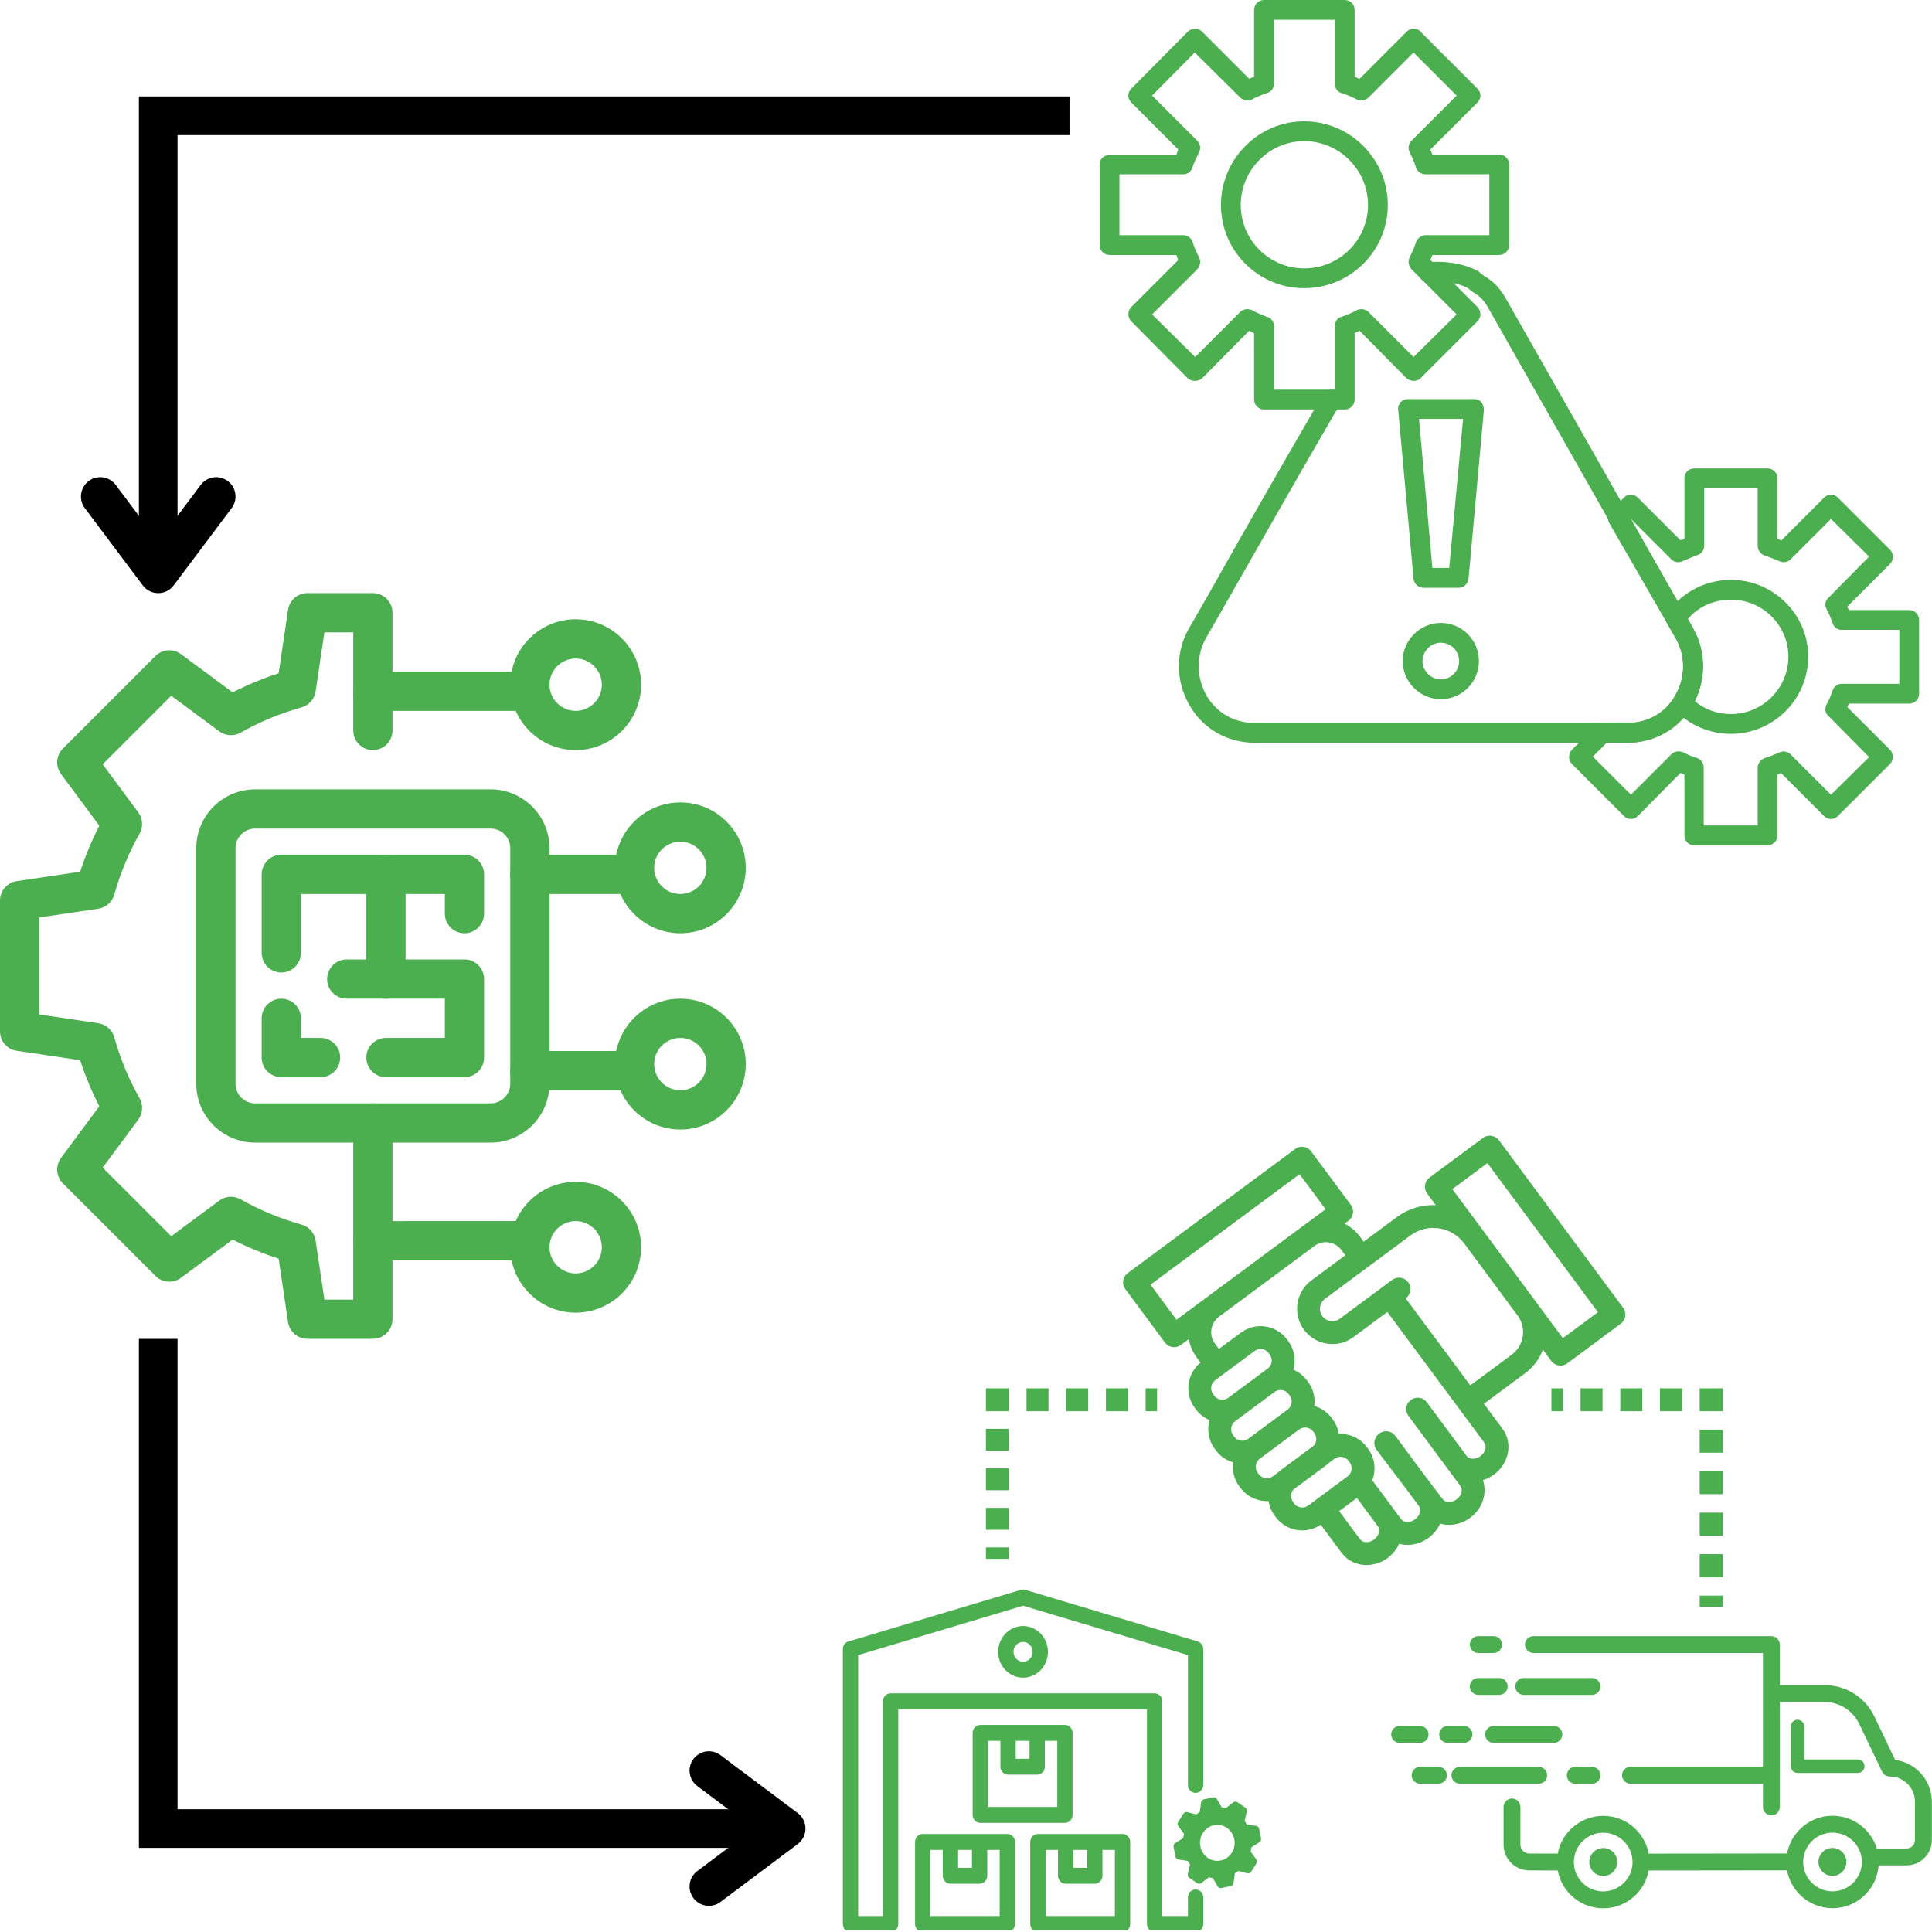 <svg xmlns="http://www.w3.org/2000/svg" xmlns:xlink="http://www.w3.org/1999/xlink" width="500" zoomAndPan="magnify" viewBox="0 0 375 375" height="500" preserveAspectRatio="xMidYMid meet" version="1.0"><defs><clipPath id="274fe417e7"><path d="M 304 90 L 373 90 L 373 164.25 L 304 164.25 Z M 304 90 " clip-rule="nonzero"/></clipPath><clipPath id="a86ea42415"><path d="M 119 193 L 144.75 193 L 144.75 220 L 119 220 Z M 119 193 " clip-rule="nonzero"/></clipPath><clipPath id="2ae86c78e7"><path d="M 119 155 L 144.75 155 L 144.75 182 L 119 182 Z M 119 155 " clip-rule="nonzero"/></clipPath><clipPath id="08078cbee2"><path d="M 0 115.121 L 77 115.121 L 77 259.871 L 0 259.871 Z M 0 115.121 " clip-rule="nonzero"/></clipPath><clipPath id="b8f7d01969"><path d="M 199 355 L 220 355 L 220 374.637 L 199 374.637 Z M 199 355 " clip-rule="nonzero"/></clipPath><clipPath id="34e8d11f71"><path d="M 177 355 L 198 355 L 198 374.637 L 177 374.637 Z M 177 355 " clip-rule="nonzero"/></clipPath><clipPath id="41b67d94bf"><path d="M 163.57 308 L 234 308 L 234 374.637 L 163.57 374.637 Z M 163.57 308 " clip-rule="nonzero"/></clipPath><clipPath id="4f4ec846ad"><path d="M 217 220.137 L 316 220.137 L 316 304 L 217 304 Z M 217 220.137 " clip-rule="nonzero"/></clipPath></defs><path fill="#4caf4f" d="M 315.891 144.168 L 243.52 144.168 C 238.234 144.168 233.523 141.477 230.93 136.961 C 228.141 132.25 228.141 126.484 230.832 121.871 C 231.699 120.43 233.426 117.352 235.734 113.316 C 241.211 103.512 249.672 88.809 256.781 76.602 C 257.262 75.734 258.418 75.352 259.379 75.93 C 260.242 76.504 260.629 77.656 260.051 78.523 C 252.938 90.73 244.578 105.434 239.004 115.238 C 236.695 119.273 234.965 122.352 234.102 123.793 C 232.18 127.25 232.18 131.48 234.195 135.035 C 236.215 138.402 239.578 140.324 243.52 140.324 L 315.891 140.324 C 319.832 140.324 323.195 138.402 325.117 135.035 C 327.137 131.578 327.234 127.25 325.215 123.793 L 288.98 59.973 C 287.922 57.957 286.867 57.281 285.906 56.707 C 285.617 56.512 285.23 56.227 284.945 55.938 C 282.828 54.785 279.656 54.496 277.445 54.688 C 276.391 54.879 275.43 54.109 275.332 53.055 C 275.234 51.996 276.004 51.035 277.062 50.938 C 279.848 50.555 284.078 51.035 286.961 52.668 C 287.152 52.766 287.25 52.863 287.348 53.055 C 287.539 53.148 287.828 53.344 288.02 53.535 C 289.172 54.207 290.805 55.266 292.344 58.051 L 328.578 121.871 C 331.172 126.578 331.172 132.344 328.48 137.055 C 325.789 141.477 321.176 144.168 315.891 144.168 Z M 315.891 144.168 " fill-opacity="1" fill-rule="evenodd"/><path fill="#4caf4f" d="M 283.117 114.086 L 276.293 114.086 C 275.332 114.086 274.469 113.316 274.371 112.355 L 271.391 79.582 C 271.297 79.004 271.488 78.523 271.871 78.043 C 272.258 77.656 272.738 77.465 273.312 77.465 L 286.098 77.465 C 286.578 77.465 287.152 77.656 287.539 78.043 C 287.828 78.523 288.02 79.004 288.02 79.582 L 285.039 112.355 C 284.945 113.316 284.078 114.086 283.117 114.086 Z M 278.023 110.238 L 281.293 110.238 L 283.98 81.309 L 275.43 81.309 Z M 278.023 110.238 " fill-opacity="1" fill-rule="evenodd"/><path fill="#4caf4f" d="M 279.656 135.711 C 275.621 135.711 272.258 132.344 272.258 128.309 C 272.258 124.273 275.621 120.91 279.656 120.91 C 283.789 120.91 287.059 124.273 287.059 128.309 C 287.059 132.344 283.789 135.711 279.656 135.711 Z M 279.656 124.754 C 277.734 124.754 276.102 126.387 276.102 128.309 C 276.102 130.23 277.734 131.863 279.656 131.863 C 281.676 131.863 283.215 130.23 283.215 128.309 C 283.215 126.387 281.676 124.754 279.656 124.754 Z M 279.656 124.754 " fill-opacity="1" fill-rule="evenodd"/><path fill="#4caf4f" d="M 261.012 79.484 L 245.344 79.484 C 244.289 79.484 243.422 78.621 243.422 77.562 L 243.422 64.684 C 243.137 64.492 242.75 64.395 242.461 64.203 L 233.332 73.43 C 232.562 74.102 231.312 74.102 230.543 73.43 L 219.586 62.375 C 218.82 61.609 218.82 60.359 219.586 59.59 L 228.719 50.457 C 228.527 50.172 228.43 49.785 228.332 49.496 L 215.359 49.496 C 214.301 49.496 213.438 48.633 213.438 47.574 L 213.438 31.91 C 213.438 30.852 214.301 30.082 215.359 30.082 L 228.332 30.082 C 228.43 29.699 228.527 29.41 228.719 29.027 L 219.586 19.895 C 218.82 19.125 218.82 17.973 219.586 17.203 L 230.543 6.152 C 231.312 5.383 232.562 5.383 233.332 6.152 L 242.461 15.281 C 242.75 15.188 243.137 14.992 243.422 14.898 L 243.422 1.922 C 243.422 0.863 244.289 0 245.344 0 L 261.012 0 C 262.07 0 262.934 0.863 262.934 1.922 L 262.934 14.898 C 263.223 14.992 263.512 15.188 263.895 15.281 L 273.027 6.152 C 273.41 5.766 273.891 5.574 274.371 5.574 C 274.949 5.574 275.43 5.766 275.715 6.152 L 286.77 17.203 C 287.539 17.973 287.539 19.125 286.77 19.895 L 277.641 29.027 C 277.734 29.41 277.926 29.699 278.023 29.988 L 291 29.988 C 292.055 29.988 292.922 30.852 292.922 31.91 L 292.922 47.574 C 292.922 48.633 292.055 49.496 291 49.496 L 278.023 49.496 C 277.926 49.785 277.734 50.172 277.641 50.457 L 286.77 59.59 C 287.539 60.359 287.539 61.609 286.77 62.375 L 275.715 73.43 C 275.043 74.102 273.793 74.102 273.027 73.43 L 263.895 64.203 C 263.512 64.395 263.223 64.492 262.934 64.684 L 262.934 77.562 C 262.934 78.621 262.07 79.484 261.012 79.484 Z M 247.27 75.641 L 259.09 75.641 L 259.09 63.336 C 259.09 62.473 259.57 61.703 260.34 61.512 C 261.395 61.129 262.453 60.742 263.414 60.164 C 264.184 59.879 265.047 59.973 265.625 60.551 L 274.371 69.297 L 282.734 61.031 L 273.988 52.285 C 273.41 51.613 273.219 50.746 273.602 49.977 C 274.082 49.016 274.562 47.961 274.852 47 C 275.141 46.23 275.91 45.652 276.68 45.652 L 289.078 45.652 L 289.078 33.832 L 276.68 33.832 C 275.91 33.832 275.141 33.352 274.852 32.582 C 274.562 31.523 274.082 30.469 273.602 29.508 C 273.219 28.738 273.41 27.871 273.988 27.297 L 282.734 18.551 L 274.371 10.188 L 265.625 18.934 C 265.047 19.512 264.184 19.703 263.414 19.32 C 262.453 18.836 261.395 18.355 260.34 18.07 C 259.57 17.781 259.09 17.109 259.09 16.242 L 259.09 3.844 L 247.27 3.844 L 247.27 16.242 C 247.27 17.109 246.789 17.781 245.922 18.07 C 244.961 18.355 243.902 18.836 242.941 19.32 C 242.172 19.703 241.309 19.512 240.73 18.934 L 231.891 10.188 L 223.625 18.551 L 232.371 27.297 C 232.945 27.871 233.141 28.738 232.754 29.508 C 232.273 30.469 231.793 31.523 231.41 32.582 C 231.219 33.352 230.449 33.832 229.68 33.832 L 217.281 33.832 L 217.281 45.652 L 229.68 45.652 C 230.449 45.652 231.219 46.133 231.504 47 C 231.793 48.055 232.273 49.016 232.754 49.977 C 233.141 50.746 232.945 51.613 232.371 52.285 L 223.625 61.031 L 231.984 69.297 L 240.73 60.551 C 241.309 59.973 242.172 59.879 242.941 60.164 C 243.902 60.742 244.961 61.129 245.922 61.512 C 246.789 61.703 247.27 62.473 247.27 63.336 Z M 247.27 75.641 " fill-opacity="1" fill-rule="evenodd"/><path fill="#4caf4f" d="M 253.129 55.938 C 244.289 55.938 236.984 48.73 236.984 39.789 C 236.984 30.852 244.289 23.547 253.129 23.547 C 262.07 23.547 269.375 30.852 269.375 39.789 C 269.375 48.73 262.07 55.938 253.129 55.938 Z M 253.129 27.391 C 246.402 27.391 240.828 32.965 240.828 39.789 C 240.828 46.613 246.402 52.094 253.129 52.094 C 259.953 52.094 265.527 46.613 265.527 39.789 C 265.527 32.965 259.953 27.391 253.129 27.391 Z M 253.129 27.391 " fill-opacity="1" fill-rule="evenodd"/><g clip-path="url(#274fe417e7)"><path fill="#4caf4f" d="M 343.09 164.062 L 328.867 164.062 C 327.715 164.062 326.945 163.199 326.945 162.141 L 326.945 150.32 C 326.656 150.223 326.465 150.125 326.176 150.031 L 317.91 158.391 C 317.141 159.16 315.891 159.16 315.219 158.391 L 305.125 148.301 C 304.742 147.914 304.551 147.434 304.551 146.953 C 304.551 146.379 304.742 145.898 305.125 145.512 L 309.738 140.898 C 310.027 140.516 310.605 140.324 311.086 140.324 L 315.891 140.324 C 319.832 140.324 323.195 138.402 325.215 135.035 C 327.234 131.578 327.234 127.25 325.215 123.793 L 312.336 101.492 C 311.949 100.727 312.047 99.766 312.625 99.188 L 315.219 96.594 C 315.891 95.824 317.141 95.824 317.91 96.594 L 326.176 104.859 C 326.465 104.762 326.656 104.664 326.945 104.57 L 326.945 92.844 C 326.945 91.785 327.715 90.922 328.867 90.922 L 343.09 90.922 C 344.148 90.922 345.012 91.785 345.012 92.844 L 345.012 104.57 C 345.301 104.664 345.492 104.762 345.688 104.953 L 354.047 96.594 C 354.816 95.824 355.969 95.824 356.738 96.594 L 366.832 106.684 C 367.215 107.066 367.406 107.551 367.406 108.031 C 367.406 108.605 367.215 109.086 366.832 109.473 L 358.566 117.738 C 358.66 117.93 358.758 118.219 358.852 118.41 L 370.578 118.41 C 371.637 118.41 372.5 119.273 372.5 120.332 L 372.5 134.652 C 372.5 135.711 371.637 136.574 370.578 136.574 L 358.852 136.574 C 358.758 136.766 358.66 137.055 358.566 137.246 L 366.832 145.512 C 367.215 145.898 367.406 146.379 367.406 146.953 C 367.406 147.434 367.215 147.914 366.832 148.301 L 356.738 158.391 C 355.969 159.16 354.816 159.16 354.047 158.391 L 345.688 150.031 C 345.492 150.125 345.301 150.223 345.012 150.32 L 345.012 162.141 C 345.012 163.199 344.148 164.062 343.09 164.062 Z M 330.789 160.219 L 341.168 160.219 L 341.168 148.973 C 341.168 148.203 341.746 147.434 342.516 147.148 C 343.477 146.859 344.34 146.473 345.301 146.09 C 345.973 145.707 346.934 145.801 347.512 146.379 L 355.395 154.258 L 362.793 146.953 L 354.914 138.977 C 354.238 138.402 354.145 137.535 354.527 136.766 C 355.008 135.902 355.395 134.941 355.68 134.074 C 355.969 133.211 356.645 132.73 357.508 132.73 L 368.656 132.73 L 368.656 122.254 L 357.508 122.254 C 356.645 122.254 355.969 121.773 355.68 120.91 C 355.395 120.043 355.008 119.082 354.527 118.219 C 354.145 117.449 354.238 116.582 354.914 116.008 L 362.793 108.031 L 355.395 100.727 L 347.512 108.605 C 346.934 109.184 345.973 109.277 345.301 108.895 C 344.34 108.512 343.477 108.125 342.516 107.836 C 341.746 107.551 341.168 106.781 341.168 106.012 L 341.168 94.766 L 330.789 94.766 L 330.789 105.914 C 330.789 106.781 330.211 107.551 329.441 107.742 C 328.48 108.125 327.52 108.512 326.656 108.895 C 325.887 109.277 325.023 109.184 324.445 108.605 L 316.562 100.727 L 316.371 100.82 L 328.578 121.871 C 331.27 126.484 331.172 132.25 328.48 136.961 C 325.887 141.477 321.176 144.168 315.891 144.168 L 311.855 144.168 L 309.164 146.859 L 316.562 154.258 L 324.445 146.379 C 325.023 145.801 325.887 145.707 326.656 145.992 C 327.52 146.473 328.48 146.859 329.441 147.148 C 330.211 147.434 330.691 148.203 330.691 148.973 L 330.691 160.219 Z M 330.789 160.219 " fill-opacity="1" fill-rule="evenodd"/></g><path fill="#4caf4f" d="M 335.98 142.438 C 331.848 142.438 328 140.805 325.117 137.824 C 324.543 137.152 324.445 136.191 324.926 135.422 C 327.234 131.863 327.328 127.445 325.215 123.793 L 323.582 121.004 C 323.195 120.332 323.293 119.562 323.676 118.891 C 326.465 114.949 331.078 112.547 335.98 112.547 C 344.246 112.547 350.973 119.273 350.973 127.445 C 350.973 135.711 344.246 142.438 335.98 142.438 Z M 328.961 136.094 C 330.883 137.727 333.383 138.594 335.98 138.594 C 342.129 138.594 347.129 133.594 347.129 127.445 C 347.129 121.391 342.129 116.391 335.98 116.391 C 332.711 116.391 329.637 117.738 327.617 120.141 L 328.578 121.871 C 331.078 126.289 331.172 131.578 328.961 136.094 Z M 328.961 136.094 " fill-opacity="1" fill-rule="evenodd"/><g clip-path="url(#a86ea42415)"><path fill="#4caf4f" d="M 132.051 219.238 C 125.051 219.238 119.355 213.543 119.355 206.539 C 119.355 199.539 125.051 193.844 132.051 193.844 C 139.055 193.844 144.75 199.539 144.75 206.539 C 144.75 213.543 139.055 219.238 132.051 219.238 Z M 132.051 201.461 C 129.254 201.461 126.973 203.738 126.973 206.539 C 126.973 209.34 129.254 211.621 132.051 211.621 C 134.852 211.621 137.133 209.34 137.133 206.539 C 137.133 203.738 134.852 201.461 132.051 201.461 Z M 132.051 201.461 " fill-opacity="1" fill-rule="nonzero"/></g><path fill="#4caf4f" d="M 123.164 211.621 L 102.848 211.621 C 100.746 211.621 99.039 209.914 99.039 207.809 C 99.039 205.707 100.746 204 102.848 204 L 123.164 204 C 125.266 204 126.973 205.707 126.973 207.809 C 126.973 209.914 125.266 211.621 123.164 211.621 Z M 123.164 211.621 " fill-opacity="1" fill-rule="nonzero"/><g clip-path="url(#2ae86c78e7)"><path fill="#4caf4f" d="M 132.051 181.145 C 125.051 181.145 119.355 175.449 119.355 168.449 C 119.355 161.449 125.051 155.75 132.051 155.75 C 139.055 155.75 144.75 161.449 144.75 168.449 C 144.75 175.449 139.055 181.145 132.051 181.145 Z M 132.051 163.371 C 129.254 163.371 126.973 165.648 126.973 168.449 C 126.973 171.25 129.254 173.527 132.051 173.527 C 134.852 173.527 137.133 171.25 137.133 168.449 C 137.133 165.648 134.852 163.371 132.051 163.371 Z M 132.051 163.371 " fill-opacity="1" fill-rule="nonzero"/></g><path fill="#4caf4f" d="M 123.164 173.527 L 102.848 173.527 C 100.746 173.527 99.039 171.824 99.039 169.719 C 99.039 167.613 100.746 165.91 102.848 165.91 L 123.164 165.91 C 125.266 165.91 126.973 167.613 126.973 169.719 C 126.973 171.824 125.266 173.527 123.164 173.527 Z M 123.164 173.527 " fill-opacity="1" fill-rule="nonzero"/><g clip-path="url(#08078cbee2)"><path fill="#4caf4f" d="M 72.375 259.871 L 59.676 259.871 C 57.789 259.871 56.188 258.488 55.91 256.621 L 54.082 244.305 C 51.02 243.316 48.031 242.074 45.148 240.602 L 35.129 248.023 C 33.617 249.145 31.504 248.996 30.168 247.656 L 12.215 229.703 C 10.879 228.367 10.723 226.258 11.848 224.742 L 19.273 214.723 C 17.797 211.836 16.555 208.848 15.562 205.789 L 3.25 203.961 C 1.383 203.684 0 202.078 0 200.191 L 0 174.797 C 0 172.91 1.383 171.305 3.25 171.027 L 15.562 169.199 C 16.555 166.141 17.797 163.152 19.273 160.266 L 11.848 150.246 C 10.723 148.73 10.879 146.621 12.215 145.285 L 30.168 127.332 C 31.504 126 33.617 125.844 35.129 126.965 L 45.148 134.391 C 48.031 132.914 51.02 131.672 54.082 130.684 L 55.91 118.367 C 56.188 116.504 57.789 115.121 59.676 115.121 L 72.375 115.121 C 74.477 115.121 76.184 116.824 76.184 118.93 L 76.184 141.785 C 76.184 143.887 74.477 145.594 72.375 145.594 C 70.273 145.594 68.566 143.887 68.566 141.785 L 68.566 122.738 L 62.965 122.738 L 61.262 134.191 C 61.039 135.68 59.961 136.898 58.516 137.301 C 54.422 138.441 50.441 140.09 46.695 142.207 C 45.383 142.941 43.762 142.844 42.555 141.949 L 33.234 135.043 L 19.926 148.352 L 26.832 157.672 C 27.727 158.879 27.828 160.504 27.09 161.812 C 24.973 165.559 23.324 169.539 22.184 173.637 C 21.777 175.086 20.562 176.16 19.074 176.383 L 7.617 178.082 L 7.617 196.906 L 19.074 198.605 C 20.562 198.828 21.777 199.902 22.184 201.355 C 23.324 205.449 24.973 209.43 27.09 213.176 C 27.828 214.484 27.727 216.109 26.832 217.316 L 19.926 226.637 L 33.234 239.945 L 42.555 233.039 C 43.762 232.145 45.383 232.043 46.695 232.781 C 50.441 234.898 54.422 236.547 58.516 237.688 C 59.961 238.09 61.039 239.309 61.262 240.797 L 62.965 252.25 L 68.566 252.25 L 68.566 217.969 C 68.566 215.863 70.273 214.16 72.375 214.16 C 74.477 214.16 76.184 215.863 76.184 217.969 L 76.184 256.059 C 76.184 258.164 74.477 259.871 72.375 259.871 Z M 72.375 259.871 " fill-opacity="1" fill-rule="nonzero"/></g><path fill="#4caf4f" d="M 111.738 145.594 C 104.734 145.594 99.039 139.898 99.039 132.898 C 99.039 125.898 104.734 120.199 111.738 120.199 C 118.738 120.199 124.434 125.898 124.434 132.898 C 124.434 139.898 118.738 145.594 111.738 145.594 Z M 111.738 127.82 C 108.938 127.82 106.656 130.098 106.656 132.898 C 106.656 135.699 108.938 137.977 111.738 137.977 C 114.535 137.977 116.816 135.699 116.816 132.898 C 116.816 130.098 114.535 127.82 111.738 127.82 Z M 111.738 127.82 " fill-opacity="1" fill-rule="nonzero"/><path fill="#4caf4f" d="M 102.848 137.977 L 72.375 137.977 C 70.273 137.977 68.566 136.27 68.566 134.164 C 68.566 132.062 70.273 130.355 72.375 130.355 L 102.848 130.359 C 104.953 130.359 106.656 132.066 106.656 134.168 C 106.656 136.273 104.953 137.977 102.848 137.977 Z M 102.848 137.977 " fill-opacity="1" fill-rule="nonzero"/><path fill="#4caf4f" d="M 111.738 254.789 C 104.734 254.789 99.039 249.09 99.039 242.09 C 99.039 235.09 104.734 229.395 111.738 229.395 C 118.738 229.395 124.434 235.09 124.434 242.09 C 124.434 249.09 118.738 254.789 111.738 254.789 Z M 111.738 237.012 C 108.938 237.012 106.656 239.289 106.656 242.09 C 106.656 244.891 108.938 247.168 111.738 247.168 C 114.535 247.168 116.816 244.891 116.816 242.09 C 116.816 239.289 114.535 237.012 111.738 237.012 Z M 111.738 237.012 " fill-opacity="1" fill-rule="nonzero"/><path fill="#4caf4f" d="M 72.375 244.633 C 70.273 244.633 68.566 242.926 68.566 240.824 C 68.566 238.719 70.273 237.016 72.375 237.016 L 102.848 237.012 C 104.953 237.012 106.656 238.715 106.656 240.82 C 106.656 242.926 104.953 244.629 102.848 244.629 Z M 72.375 244.633 " fill-opacity="1" fill-rule="nonzero"/><path fill="#4caf4f" d="M 95.23 221.777 L 49.52 221.777 C 43.219 221.777 38.094 216.652 38.094 210.352 L 38.094 164.641 C 38.094 158.336 43.219 153.211 49.52 153.211 L 95.23 153.211 C 101.531 153.211 106.656 158.336 106.656 164.641 L 106.656 210.352 C 106.656 216.652 101.531 221.777 95.23 221.777 Z M 49.52 160.828 C 47.418 160.828 45.711 162.539 45.711 164.641 L 45.711 210.352 C 45.711 212.449 47.418 214.16 49.52 214.16 L 95.23 214.16 C 97.332 214.16 99.039 212.449 99.039 210.352 L 99.039 164.641 C 99.039 162.539 97.332 160.828 95.23 160.828 Z M 49.52 160.828 " fill-opacity="1" fill-rule="nonzero"/><path fill="#4caf4f" d="M 74.914 193.844 C 72.812 193.844 71.105 192.137 71.105 190.035 L 71.105 169.719 C 71.105 167.613 72.812 165.91 74.914 165.91 C 77.016 165.91 78.723 167.613 78.723 169.719 L 78.723 190.035 C 78.723 192.137 77.016 193.844 74.914 193.844 Z M 74.914 193.844 " fill-opacity="1" fill-rule="nonzero"/><path fill="#4caf4f" d="M 54.598 188.766 C 52.496 188.766 50.789 187.059 50.789 184.953 L 50.789 169.719 C 50.789 167.613 52.496 165.91 54.598 165.91 L 90.152 165.91 C 92.254 165.91 93.961 167.613 93.961 169.719 L 93.961 177.336 C 93.961 179.441 92.254 181.145 90.152 181.145 C 88.047 181.145 86.344 179.441 86.344 177.336 L 86.344 173.527 L 58.406 173.527 L 58.406 184.953 C 58.406 187.059 56.703 188.766 54.598 188.766 Z M 54.598 188.766 " fill-opacity="1" fill-rule="nonzero"/><path fill="#4caf4f" d="M 90.152 209.078 L 74.914 209.078 C 72.812 209.078 71.105 207.375 71.105 205.27 C 71.105 203.168 72.812 201.461 74.914 201.461 L 86.344 201.461 L 86.344 193.844 L 67.297 193.844 C 65.191 193.844 63.488 192.137 63.488 190.035 C 63.488 187.93 65.191 186.227 67.297 186.227 L 90.152 186.227 C 92.254 186.227 93.961 187.93 93.961 190.035 L 93.961 205.27 C 93.961 207.375 92.254 209.078 90.152 209.078 Z M 90.152 209.078 " fill-opacity="1" fill-rule="nonzero"/><path fill="#4caf4f" d="M 62.219 209.078 L 54.598 209.078 C 52.496 209.078 50.789 207.375 50.789 205.27 L 50.789 197.652 C 50.789 195.547 52.496 193.844 54.598 193.844 C 56.703 193.844 58.406 195.547 58.406 197.652 L 58.406 201.461 L 62.219 201.461 C 64.32 201.461 66.027 203.168 66.027 205.27 C 66.027 207.375 64.32 209.078 62.219 209.078 Z M 62.219 209.078 " fill-opacity="1" fill-rule="nonzero"/><g clip-path="url(#b8f7d01969)"><path fill="#4caf4f" d="M 217.883 355.98 L 201.457 355.98 C 200.637 355.98 199.969 356.672 199.969 357.523 L 199.969 373.445 C 199.969 374.297 200.637 374.988 201.457 374.988 L 217.883 374.988 C 218.703 374.988 219.371 374.297 219.371 373.445 L 219.371 357.523 C 219.371 356.672 218.703 355.98 217.883 355.98 Z M 208.328 359.066 L 211.012 359.066 L 211.012 362.539 L 208.328 362.539 Z M 216.395 371.902 L 202.945 371.902 L 202.945 359.066 L 205.352 359.066 L 205.352 364.082 C 205.352 364.934 206.02 365.625 206.84 365.625 L 212.496 365.625 C 213.32 365.625 213.984 364.934 213.984 364.082 L 213.984 359.066 L 216.395 359.066 Z M 216.395 371.902 " fill-opacity="1" fill-rule="nonzero"/></g><g clip-path="url(#34e8d11f71)"><path fill="#4caf4f" d="M 195.523 355.98 L 179.098 355.98 C 178.277 355.98 177.609 356.672 177.609 357.523 L 177.609 373.445 C 177.609 374.297 178.277 374.988 179.098 374.988 L 195.523 374.988 C 196.344 374.988 197.012 374.297 197.012 373.445 L 197.012 357.523 C 197.012 356.672 196.344 355.98 195.523 355.98 Z M 185.969 359.066 L 188.652 359.066 L 188.652 362.539 L 185.969 362.539 Z M 194.035 371.902 L 180.586 371.902 L 180.586 359.066 L 182.996 359.066 L 182.996 364.082 C 182.996 364.934 183.66 365.625 184.484 365.625 L 190.141 365.625 C 190.961 365.625 191.629 364.934 191.629 364.082 L 191.629 359.066 L 194.035 359.066 Z M 194.035 371.902 " fill-opacity="1" fill-rule="nonzero"/></g><path fill="#4caf4f" d="M 206.703 353.82 C 207.523 353.82 208.191 353.129 208.191 352.277 L 208.191 336.355 C 208.191 335.5 207.523 334.812 206.703 334.812 L 190.277 334.812 C 189.457 334.812 188.789 335.5 188.789 336.355 L 188.789 352.277 C 188.789 353.129 189.457 353.82 190.277 353.82 Z M 197.148 337.898 L 199.832 337.898 L 199.832 341.371 L 197.148 341.371 Z M 191.766 337.898 L 194.176 337.898 L 194.176 342.914 C 194.176 343.766 194.84 344.457 195.66 344.457 L 201.32 344.457 C 202.141 344.457 202.805 343.766 202.805 342.914 L 202.805 337.898 L 205.215 337.898 L 205.215 350.734 L 191.766 350.734 Z M 191.766 337.898 " fill-opacity="1" fill-rule="nonzero"/><path fill="#4caf4f" d="M 193.742 320.621 C 193.742 323.383 195.91 325.633 198.574 325.633 C 201.238 325.633 203.406 323.383 203.406 320.621 C 203.406 317.859 201.238 315.609 198.574 315.609 C 195.91 315.609 193.742 317.855 193.742 320.621 Z M 200.43 320.621 C 200.43 321.684 199.598 322.547 198.574 322.547 C 197.551 322.547 196.719 321.684 196.719 320.621 C 196.719 319.559 197.551 318.695 198.574 318.695 C 199.598 318.695 200.43 319.559 200.43 320.621 Z M 200.43 320.621 " fill-opacity="1" fill-rule="nonzero"/><g clip-path="url(#41b67d94bf)"><path fill="#4caf4f" d="M 232.066 366.75 C 231.246 366.75 230.578 367.441 230.578 368.293 L 230.578 371.902 L 225.605 371.902 L 225.605 330.223 C 225.605 329.371 224.941 328.68 224.117 328.68 L 172.863 328.68 C 172.043 328.68 171.375 329.371 171.375 330.223 L 171.375 371.902 L 166.57 371.902 L 166.57 321.254 L 198.574 311.668 L 230.578 321.254 L 230.578 346.453 C 230.578 347.305 231.242 347.996 232.066 347.996 C 232.887 347.996 233.555 347.305 233.555 346.453 L 233.555 320.094 C 233.555 319.406 233.113 318.801 232.477 318.609 L 198.988 308.582 C 198.719 308.5 198.43 308.5 198.16 308.582 L 164.672 318.609 C 164.035 318.801 163.594 319.406 163.594 320.094 L 163.594 373.445 C 163.594 374.297 164.262 374.988 165.082 374.988 L 172.863 374.988 C 173.684 374.988 174.352 374.297 174.352 373.445 L 174.352 331.766 L 222.629 331.766 L 222.629 373.445 C 222.629 374.297 223.293 374.988 224.117 374.988 L 232.066 374.988 C 232.887 374.988 233.555 374.297 233.555 373.445 L 233.555 368.293 C 233.555 367.441 232.887 366.75 232.066 366.75 Z M 232.066 366.75 " fill-opacity="1" fill-rule="nonzero"/></g><path fill="#4caf4f" d="M 244.398 354.973 C 244.336 354.672 244.102 354.441 243.809 354.398 L 242.031 354.141 L 241.57 353.438 L 242 351.629 C 242.07 351.332 241.953 351.02 241.707 350.852 L 240.18 349.809 C 239.934 349.637 239.613 349.648 239.375 349.832 L 237.941 350.957 L 237.137 350.793 L 236.207 349.199 C 236.055 348.938 235.758 348.805 235.469 348.867 L 233.68 349.246 C 233.676 349.25 233.676 349.25 233.672 349.25 C 233.387 349.312 233.168 349.555 233.129 349.855 L 232.879 351.699 L 232.199 352.18 L 230.453 351.734 C 230.168 351.66 229.867 351.781 229.703 352.039 L 228.699 353.621 C 228.535 353.875 228.547 354.211 228.723 354.453 L 229.805 355.941 L 229.652 356.777 L 228.113 357.742 C 227.859 357.902 227.73 358.207 227.793 358.508 L 228.16 360.363 C 228.219 360.664 228.453 360.895 228.746 360.934 L 230.523 361.195 L 230.984 361.898 L 230.555 363.707 C 230.484 364.004 230.602 364.316 230.848 364.484 L 232.375 365.527 C 232.621 365.695 232.945 365.688 233.18 365.504 L 234.613 364.379 L 235.418 364.543 L 236.348 366.137 C 236.504 366.398 236.797 366.531 237.086 366.469 L 238.879 366.086 C 238.879 366.086 238.883 366.086 238.883 366.086 C 239.168 366.023 239.387 365.781 239.43 365.48 L 239.68 363.633 L 240.355 363.156 L 242.102 363.602 C 242.391 363.676 242.688 363.555 242.852 363.297 L 243.859 361.715 C 244.02 361.461 244.012 361.125 243.832 360.883 L 242.75 359.395 L 242.906 358.559 L 244.441 357.594 C 244.695 357.434 244.824 357.129 244.766 356.828 Z M 236.98 361.109 C 235.164 361.512 233.379 360.305 232.992 358.422 C 232.609 356.539 233.77 354.688 235.586 354.285 C 237.402 353.887 239.188 355.09 239.574 356.973 C 239.961 358.859 238.797 360.711 236.98 361.109 Z M 236.98 361.109 " fill-opacity="1" fill-rule="nonzero"/><path fill="#4caf4f" d="M 355.676 358.684 C 354.18 358.684 352.965 359.902 352.965 361.395 C 352.965 362.891 354.184 364.109 355.676 364.109 C 357.172 364.109 358.387 362.891 358.387 361.395 C 358.387 359.902 357.172 358.684 355.676 358.684 Z M 355.676 358.684 " fill-opacity="1" fill-rule="nonzero"/><path fill="#4caf4f" d="M 313.109 359.496 C 313.363 359.75 313.559 360.043 313.699 360.375 C 313.836 360.707 313.906 361.055 313.906 361.414 C 313.906 361.773 313.836 362.117 313.699 362.449 C 313.559 362.781 313.363 363.074 313.109 363.328 C 312.855 363.582 312.562 363.781 312.23 363.918 C 311.898 364.055 311.551 364.125 311.191 364.125 C 310.832 364.125 310.488 364.055 310.156 363.918 C 309.824 363.781 309.531 363.582 309.277 363.328 C 309.023 363.074 308.824 362.781 308.688 362.449 C 308.551 362.117 308.48 361.773 308.48 361.414 C 308.48 361.055 308.551 360.707 308.688 360.375 C 308.824 360.043 309.023 359.75 309.277 359.496 C 309.531 359.242 309.824 359.047 310.156 358.906 C 310.488 358.77 310.832 358.699 311.191 358.699 C 311.551 358.699 311.898 358.77 312.23 358.906 C 312.562 359.043 312.855 359.242 313.109 359.496 Z M 313.109 359.496 " fill-opacity="1" fill-rule="nonzero"/><path fill="#4caf4f" d="M 372.578 343.934 C 371.281 342.641 369.652 341.84 367.855 341.609 L 363.809 333.156 C 362.938 331.336 361.574 329.805 359.867 328.73 C 358.16 327.656 356.191 327.086 354.172 327.086 L 345.453 327.086 L 345.453 319.211 C 345.453 318.309 344.719 317.57 343.816 317.57 L 297.633 317.57 C 296.73 317.57 295.996 318.309 295.996 319.211 C 295.996 320.113 296.73 320.848 297.633 320.848 L 342.18 320.848 L 342.18 342.941 L 316.465 342.941 C 315.562 342.941 314.828 343.676 314.828 344.582 C 314.828 345.484 315.562 346.219 316.465 346.219 L 342.18 346.219 L 342.18 350.727 C 342.18 351.629 342.914 352.363 343.816 352.363 C 344.723 352.363 345.457 351.629 345.457 350.727 L 345.457 330.363 L 354.176 330.363 C 357.008 330.363 359.633 332.016 360.855 334.57 L 365.316 343.887 C 365.586 344.449 366.168 344.816 366.793 344.816 C 369.496 344.816 371.695 347.016 371.695 349.719 L 371.695 357.16 C 371.695 358.059 370.965 358.789 370.066 358.789 L 364.277 358.789 C 363.852 357.395 363.082 356.113 362.039 355.066 C 360.344 353.375 358.09 352.441 355.695 352.441 C 353.297 352.441 351.047 353.375 349.352 355.066 C 348.055 356.363 347.203 357.98 346.875 359.758 L 320.004 359.789 C 319.676 358.004 318.824 356.383 317.523 355.086 C 315.828 353.391 313.578 352.457 311.18 352.457 C 308.785 352.457 306.531 353.391 304.836 355.086 C 303.535 356.383 302.688 358 302.359 359.785 L 296.832 359.77 C 295.883 359.766 295.109 358.988 295.109 358.043 L 295.109 350.727 C 295.109 349.824 294.375 349.09 293.473 349.09 C 292.57 349.09 291.836 349.824 291.836 350.727 L 291.836 358.043 C 291.836 359.375 292.352 360.629 293.293 361.574 C 294.234 362.52 295.488 363.043 296.82 363.047 L 302.355 363.062 C 302.68 364.852 303.535 366.473 304.836 367.773 C 306.531 369.469 308.781 370.402 311.18 370.402 C 313.574 370.402 315.828 369.469 317.523 367.773 C 318.824 366.473 319.676 364.852 320.004 363.066 L 346.867 363.035 C 347.191 364.828 348.047 366.453 349.352 367.758 C 351.043 369.453 353.297 370.383 355.695 370.383 C 358.09 370.383 360.344 369.453 362.039 367.758 C 363.574 366.223 364.488 364.215 364.641 362.066 L 370.066 362.066 C 372.773 362.066 374.973 359.863 374.973 357.16 L 374.973 349.719 C 374.973 347.535 374.121 345.48 372.578 343.934 Z M 311.18 367.125 C 308.039 367.125 305.484 364.57 305.484 361.43 C 305.484 358.289 308.039 355.734 311.18 355.734 C 314.32 355.734 316.875 358.289 316.875 361.43 C 316.875 364.57 314.32 367.125 311.18 367.125 Z M 355.691 367.109 C 352.551 367.109 349.996 364.555 349.996 361.414 C 349.996 358.273 352.551 355.719 355.691 355.719 C 358.836 355.719 361.391 358.273 361.391 361.414 C 361.391 364.555 358.836 367.109 355.691 367.109 Z M 355.691 367.109 " fill-opacity="1" fill-rule="nonzero"/><path fill="#4caf4f" d="M 309 342.945 L 305.762 342.945 C 304.859 342.945 304.125 343.68 304.125 344.582 C 304.125 345.484 304.859 346.219 305.762 346.219 L 309 346.219 C 309.902 346.219 310.637 345.484 310.637 344.582 C 310.637 343.68 309.902 342.945 309 342.945 Z M 309 342.945 " fill-opacity="1" fill-rule="nonzero"/><path fill="#4caf4f" d="M 300.297 344.582 C 300.297 343.68 299.562 342.945 298.66 342.945 L 283.363 342.945 C 282.461 342.945 281.727 343.68 281.727 344.582 C 281.727 345.484 282.461 346.219 283.363 346.219 L 298.66 346.219 C 299.562 346.219 300.297 345.484 300.297 344.582 Z M 300.297 344.582 " fill-opacity="1" fill-rule="nonzero"/><path fill="#4caf4f" d="M 289.906 338.293 L 301.598 338.293 C 302.504 338.293 303.238 337.555 303.238 336.652 C 303.238 335.75 302.504 335.016 301.598 335.016 L 289.906 335.016 C 289 335.016 288.266 335.75 288.266 336.652 C 288.266 337.555 289 338.293 289.906 338.293 Z M 289.906 338.293 " fill-opacity="1" fill-rule="nonzero"/><path fill="#4caf4f" d="M 285.793 336.652 C 285.793 335.75 285.059 335.016 284.156 335.016 L 280.984 335.016 C 280.082 335.016 279.348 335.75 279.348 336.652 C 279.348 337.555 280.082 338.293 280.984 338.293 L 284.156 338.293 C 285.059 338.293 285.793 337.555 285.793 336.652 Z M 285.793 336.652 " fill-opacity="1" fill-rule="nonzero"/><path fill="#4caf4f" d="M 277.27 336.652 C 277.27 335.75 276.535 335.016 275.633 335.016 L 271.668 335.016 C 270.766 335.016 270.031 335.75 270.031 336.652 C 270.031 337.555 270.766 338.293 271.668 338.293 L 275.633 338.293 C 276.535 338.293 277.27 337.555 277.27 336.652 Z M 277.27 336.652 " fill-opacity="1" fill-rule="nonzero"/><path fill="#4caf4f" d="M 279.203 342.945 L 275.633 342.945 C 274.73 342.945 273.996 343.68 273.996 344.582 C 273.996 345.484 274.73 346.219 275.633 346.219 L 279.203 346.219 C 280.105 346.219 280.84 345.484 280.84 344.582 C 280.84 343.68 280.105 342.945 279.203 342.945 Z M 279.203 342.945 " fill-opacity="1" fill-rule="nonzero"/><path fill="#4caf4f" d="M 309 325.699 L 295.75 325.699 C 294.848 325.699 294.113 326.434 294.113 327.336 C 294.113 328.242 294.848 328.977 295.75 328.977 L 309 328.977 C 309.902 328.977 310.637 328.242 310.637 327.336 C 310.637 326.434 309.902 325.699 309 325.699 Z M 309 325.699 " fill-opacity="1" fill-rule="nonzero"/><path fill="#4caf4f" d="M 286.93 328.977 L 290.996 328.977 C 291.898 328.977 292.633 328.242 292.633 327.336 C 292.633 326.434 291.898 325.699 290.996 325.699 L 286.93 325.699 C 286.027 325.699 285.293 326.434 285.293 327.336 C 285.293 328.242 286.027 328.977 286.93 328.977 Z M 286.93 328.977 " fill-opacity="1" fill-rule="nonzero"/><path fill="#4caf4f" d="M 286.93 320.848 L 289.906 320.848 C 290.809 320.848 291.543 320.113 291.543 319.211 C 291.543 318.309 290.809 317.574 289.906 317.574 L 286.93 317.574 C 286.027 317.574 285.293 318.309 285.293 319.211 C 285.293 320.113 286.027 320.848 286.93 320.848 Z M 286.93 320.848 " fill-opacity="1" fill-rule="nonzero"/><path fill="#4caf4f" d="M 348.895 333.801 C 348.172 333.801 347.586 334.387 347.586 335.109 L 347.586 342.82 C 347.586 343.543 348.172 344.129 348.895 344.129 L 360.594 344.129 C 361.316 344.129 361.906 343.543 361.906 342.82 C 361.906 342.098 361.316 341.512 360.594 341.512 L 350.207 341.512 L 350.207 335.109 C 350.207 334.387 349.617 333.801 348.895 333.801 Z M 348.895 333.801 " fill-opacity="1" fill-rule="nonzero"/><g clip-path="url(#4f4ec846ad)"><path fill="#4caf4f" d="M 271.562 299.648 C 271.906 299.738 272.262 299.801 272.633 299.832 C 272.824 299.852 273.016 299.859 273.207 299.859 C 274.656 299.859 276.09 299.379 277.305 298.48 C 278.285 297.75 279.047 296.805 279.523 295.734 C 279.902 295.84 280.293 295.914 280.695 295.949 C 280.887 295.965 281.078 295.973 281.273 295.973 C 282.719 295.973 284.156 295.492 285.371 294.594 C 287.777 292.809 288.703 289.801 287.828 287.285 C 288.586 287.059 289.324 286.699 290.008 286.195 C 292.922 284.031 293.668 280.078 291.664 277.375 L 288.027 272.473 L 296.074 266.508 C 297.648 265.336 298.816 263.766 299.473 261.961 L 301.105 264.168 C 301.543 264.754 302.211 265.062 302.891 265.062 C 303.352 265.062 303.812 264.922 304.211 264.629 L 314.582 256.938 C 315.059 256.586 315.371 256.062 315.457 255.48 C 315.543 254.898 315.395 254.305 315.047 253.832 L 290.949 221.332 C 290.219 220.344 288.828 220.141 287.844 220.871 L 277.473 228.559 C 277 228.91 276.684 229.434 276.598 230.016 C 276.512 230.598 276.66 231.191 277.012 231.664 L 278.676 233.91 C 276.059 233.805 273.395 234.555 271.129 236.234 L 264.711 240.992 L 264.672 241.023 C 264.617 240.922 264.559 240.828 264.488 240.738 L 263.926 239.977 C 263.141 238.914 262.129 238.078 260.977 237.512 L 261.723 236.957 C 262.707 236.227 262.914 234.836 262.184 233.852 L 254.492 223.48 C 254.141 223.008 253.617 222.691 253.035 222.605 C 252.453 222.52 251.859 222.668 251.387 223.02 L 218.887 247.113 C 218.414 247.465 218.098 247.988 218.012 248.57 C 217.926 249.152 218.074 249.746 218.426 250.219 L 226.113 260.59 C 226.551 261.18 227.219 261.488 227.898 261.488 C 228.359 261.488 228.82 261.348 229.219 261.051 L 230.758 259.91 C 230.969 261.18 231.477 262.391 232.262 263.453 L 232.926 264.344 C 232.961 264.391 232.996 264.438 233.035 264.48 C 230.379 266.613 229.859 270.5 231.906 273.262 L 232.121 273.551 C 232.812 274.484 233.727 275.199 234.773 275.637 C 234.695 275.91 234.633 276.188 234.59 276.473 C 234.34 278.16 234.762 279.844 235.777 281.215 L 235.992 281.504 C 236.84 282.648 238.012 283.457 239.355 283.84 C 239.133 285.5 239.555 287.148 240.555 288.496 L 240.77 288.789 C 242.023 290.477 243.953 291.367 245.91 291.367 C 246.016 291.367 246.125 291.363 246.23 291.359 C 246.387 292.367 246.785 293.332 247.414 294.18 L 247.629 294.469 C 248.879 296.156 250.812 297.051 252.766 297.051 C 254.008 297.051 255.262 296.688 256.355 295.941 L 260.426 301.422 C 261.57 302.969 263.371 303.77 265.246 303.77 C 266.648 303.77 268.094 303.32 269.344 302.398 C 270.348 301.652 271.098 300.695 271.562 299.648 Z M 288.703 225.758 L 310.156 254.691 L 303.352 259.738 L 288.398 239.57 L 287.754 238.703 L 281.898 230.805 Z M 267.355 244.559 L 273.773 239.797 C 277.074 237.355 281.742 238.047 284.188 241.344 L 287.875 246.32 L 294.559 255.336 C 295.426 256.5 295.781 257.934 295.57 259.371 C 295.355 260.809 294.594 262.074 293.43 262.941 L 285.383 268.906 L 272.848 252.012 L 272.871 251.996 C 273.855 251.266 274.062 249.875 273.332 248.891 C 272.602 247.902 271.211 247.699 270.227 248.426 L 260.051 255.973 C 259.531 256.355 258.898 256.516 258.262 256.422 C 257.625 256.324 257.062 255.988 256.68 255.473 C 256.297 254.953 256.137 254.32 256.23 253.684 C 256.324 253.047 256.664 252.484 257.18 252.102 Z M 228.359 256.164 L 223.312 249.359 L 252.25 227.906 L 257.293 234.711 Z M 236.965 271.672 C 236.453 271.598 236 271.324 235.688 270.906 L 235.473 270.617 C 234.832 269.754 235.016 268.531 235.879 267.895 L 243.523 262.227 C 243.871 261.969 244.277 261.844 244.68 261.844 C 245.277 261.844 245.863 262.117 246.246 262.629 L 246.461 262.922 C 246.77 263.336 246.898 263.852 246.824 264.367 C 246.746 264.879 246.477 265.336 246.059 265.645 L 244.75 266.613 L 238.41 271.312 C 237.996 271.621 237.48 271.75 236.965 271.672 Z M 240.84 279.629 C 240.324 279.551 239.871 279.277 239.559 278.859 L 239.344 278.57 C 239.035 278.152 238.906 277.641 238.984 277.125 C 239.059 276.609 239.332 276.156 239.75 275.848 L 244.367 272.426 L 247.395 270.18 C 247.742 269.922 248.148 269.797 248.551 269.797 C 249.148 269.797 249.738 270.07 250.117 270.582 L 250.332 270.875 C 250.645 271.293 250.773 271.805 250.695 272.32 C 250.621 272.832 250.348 273.289 249.93 273.598 L 245.688 276.742 L 242.285 279.266 C 241.867 279.574 241.352 279.703 240.84 279.629 Z M 248.133 285.754 L 247.062 286.547 C 246.199 287.188 244.977 287.008 244.34 286.145 L 244.125 285.852 C 243.812 285.434 243.684 284.922 243.762 284.406 C 243.836 283.895 244.109 283.438 244.527 283.129 L 252.172 277.461 C 253.035 276.82 254.258 277.004 254.895 277.867 L 255.113 278.156 C 255.664 278.902 255.602 279.91 255.023 280.586 L 248.742 285.242 C 248.527 285.402 248.324 285.574 248.133 285.754 Z M 255.496 291.059 C 255.496 291.062 255.496 291.062 255.496 291.062 L 253.918 292.23 C 253.059 292.867 251.836 292.688 251.195 291.824 L 250.98 291.535 C 250.672 291.117 250.543 290.602 250.617 290.09 C 250.672 289.719 250.828 289.383 251.066 289.105 L 257.352 284.449 C 257.566 284.289 257.766 284.121 257.953 283.941 L 259.031 283.145 C 259.371 282.891 259.77 282.762 260.188 282.762 C 260.281 282.762 260.379 282.766 260.477 282.781 C 260.992 282.859 261.445 283.129 261.754 283.547 L 261.969 283.84 C 262.609 284.699 262.426 285.922 261.566 286.562 Z M 266.699 298.832 C 265.766 299.523 264.527 299.5 263.992 298.777 L 259.926 293.305 L 263.367 290.75 L 267.461 296.258 C 267.961 296.984 267.617 298.148 266.699 298.832 Z M 266.352 287.32 C 267.121 285.34 266.891 283.023 265.535 281.195 L 265.32 280.902 C 264.305 279.531 262.816 278.641 261.129 278.391 C 260.703 278.324 260.277 278.305 259.855 278.328 C 259.703 277.34 259.312 276.371 258.68 275.516 L 258.465 275.223 C 257.594 274.051 256.402 273.266 255.098 272.891 C 255.324 271.23 254.902 269.578 253.898 268.23 L 253.684 267.941 C 252.98 266.988 252.055 266.289 251.031 265.859 C 251.109 265.586 251.172 265.305 251.215 265.02 C 251.465 263.332 251.043 261.648 250.027 260.277 L 249.812 259.988 C 247.715 257.156 243.707 256.562 240.879 258.66 L 236.586 261.84 C 236.559 261.793 236.527 261.746 236.492 261.703 L 235.832 260.809 C 235.234 260.004 234.988 259.02 235.137 258.031 C 235.281 257.043 235.805 256.172 236.609 255.574 L 255.129 241.844 C 255.934 241.25 256.918 241.004 257.906 241.148 C 258.895 241.297 259.766 241.82 260.363 242.621 L 260.926 243.383 C 260.992 243.473 261.066 243.559 261.145 243.637 L 254.535 248.535 C 253.066 249.625 252.109 251.223 251.84 253.031 C 251.57 254.84 252.023 256.648 253.113 258.117 C 254.453 259.926 256.527 260.883 258.621 260.883 C 260.039 260.883 261.469 260.445 262.691 259.539 L 269.281 254.656 L 288.102 280.02 C 288.633 280.742 288.297 281.934 287.363 282.629 C 286.43 283.32 285.188 283.297 284.656 282.574 L 276.953 272.184 C 276.859 272.062 276.758 271.949 276.648 271.852 C 276.102 271.359 275.344 271.18 274.645 271.348 C 274.363 271.418 274.094 271.543 273.848 271.723 C 273.656 271.863 273.496 272.031 273.367 272.211 C 272.902 272.855 272.816 273.715 273.156 274.441 C 273.219 274.578 273.297 274.707 273.387 274.828 L 281.09 285.219 C 281.09 285.219 281.09 285.219 281.09 285.223 L 283.465 288.422 C 283.996 289.141 283.66 290.336 282.727 291.027 C 282.234 291.391 281.637 291.574 281.09 291.527 C 280.824 291.504 280.332 291.398 280.02 290.977 C 280.012 290.969 280.008 290.961 280.004 290.957 L 276.355 286.145 L 270.836 278.703 C 270.105 277.715 268.719 277.508 267.734 278.238 C 267.719 278.25 267.707 278.258 267.695 278.27 C 267.676 278.285 267.652 278.301 267.633 278.312 C 266.656 279.055 266.465 280.445 267.207 281.426 L 272.805 288.809 L 275.398 292.309 C 275.711 292.73 275.668 293.23 275.613 293.492 C 275.5 294.031 275.152 294.547 274.66 294.914 C 274.168 295.277 273.57 295.461 273.023 295.41 C 272.758 295.387 272.27 295.285 271.953 294.859 L 271.062 293.66 C 271.043 293.633 271.023 293.605 271.004 293.578 Z M 266.352 287.32 " fill-opacity="1" fill-rule="nonzero"/></g><path fill="#4caf4f" d="M 222.367 269.473 L 224.59 269.473 L 224.59 273.918 L 222.367 273.918 Z M 222.367 269.473 " fill-opacity="1" fill-rule="nonzero"/><path fill="#4caf4f" d="M 214.66 269.473 L 218.93 269.473 L 218.93 273.918 L 214.66 273.918 Z M 214.66 269.473 " fill-opacity="1" fill-rule="nonzero"/><path fill="#4caf4f" d="M 199.246 269.473 L 203.516 269.473 L 203.516 273.918 L 199.246 273.918 Z M 199.246 269.473 " fill-opacity="1" fill-rule="nonzero"/><path fill="#4caf4f" d="M 206.953 269.473 L 211.223 269.473 L 211.223 273.918 L 206.953 273.918 Z M 206.953 269.473 " fill-opacity="1" fill-rule="nonzero"/><path fill="#4caf4f" d="M 191.363 269.473 L 195.809 269.473 L 195.809 273.918 L 191.363 273.918 Z M 191.363 269.473 " fill-opacity="1" fill-rule="nonzero"/><path fill="#4caf4f" d="M 191.363 277.336 L 195.809 277.336 L 195.809 281.586 L 191.363 281.586 Z M 191.363 277.336 " fill-opacity="1" fill-rule="nonzero"/><path fill="#4caf4f" d="M 191.363 292.676 L 195.809 292.676 L 195.809 296.922 L 191.363 296.922 Z M 191.363 292.676 " fill-opacity="1" fill-rule="nonzero"/><path fill="#4caf4f" d="M 191.363 285.008 L 195.809 285.008 L 195.809 289.254 L 191.363 289.254 Z M 191.363 285.008 " fill-opacity="1" fill-rule="nonzero"/><path fill="#4caf4f" d="M 191.363 300.344 L 195.809 300.344 L 195.809 302.566 L 191.363 302.566 Z M 191.363 300.344 " fill-opacity="1" fill-rule="nonzero"/><path fill="#4caf4f" d="M 301.125 269.473 L 303.348 269.473 L 303.348 273.918 L 301.125 273.918 Z M 301.125 269.473 " fill-opacity="1" fill-rule="nonzero"/><path fill="#4caf4f" d="M 322.199 269.473 L 326.469 269.473 L 326.469 273.918 L 322.199 273.918 Z M 322.199 269.473 " fill-opacity="1" fill-rule="nonzero"/><path fill="#4caf4f" d="M 314.492 269.473 L 318.762 269.473 L 318.762 273.918 L 314.492 273.918 Z M 314.492 269.473 " fill-opacity="1" fill-rule="nonzero"/><path fill="#4caf4f" d="M 306.785 269.473 L 311.055 269.473 L 311.055 273.918 L 306.785 273.918 Z M 306.785 269.473 " fill-opacity="1" fill-rule="nonzero"/><path fill="#4caf4f" d="M 329.906 269.473 L 334.352 269.473 L 334.352 273.918 L 329.906 273.918 Z M 329.906 269.473 " fill-opacity="1" fill-rule="nonzero"/><path fill="#4caf4f" d="M 329.906 285.559 L 334.352 285.559 L 334.352 290.016 L 329.906 290.016 Z M 329.906 285.559 " fill-opacity="1" fill-rule="nonzero"/><path fill="#4caf4f" d="M 329.906 301.656 L 334.352 301.656 L 334.352 306.117 L 329.906 306.117 Z M 329.906 301.656 " fill-opacity="1" fill-rule="nonzero"/><path fill="#4caf4f" d="M 329.906 277.508 L 334.352 277.508 L 334.352 281.969 L 329.906 281.969 Z M 329.906 277.508 " fill-opacity="1" fill-rule="nonzero"/><path fill="#4caf4f" d="M 329.906 293.605 L 334.352 293.605 L 334.352 298.066 L 329.906 298.066 Z M 329.906 293.605 " fill-opacity="1" fill-rule="nonzero"/><path fill="#4caf4f" d="M 329.906 309.707 L 334.352 309.707 L 334.352 311.93 L 329.906 311.93 Z M 329.906 309.707 " fill-opacity="1" fill-rule="nonzero"/><path stroke-linecap="butt" transform="matrix(0.75, 0, 0, 0.75, 26.961, 18.722)" fill="none" stroke-linejoin="miter" d="M 240.843 5 L 4.999 5 L 4.999 123.532 " stroke="#000000" stroke-width="10" stroke-opacity="1" stroke-miterlimit="4"/><path stroke-linecap="round" transform="matrix(0.75, 0, 0, 0.75, 26.961, 18.722)" fill="none" stroke-linejoin="round" d="M 19.999 103.532 L 4.999 123.532 L -10.001 103.532 " stroke="#000000" stroke-width="10" stroke-opacity="1" stroke-miterlimit="4"/><path stroke-linecap="butt" transform="matrix(0.75, 0, 0, 0.75, 26.961, 259.88)" fill="none" stroke-linejoin="miter" d="M 4.999 -0.002 L 4.999 126.722 L 167.51 126.722 " stroke="#000000" stroke-width="10" stroke-opacity="1" stroke-miterlimit="4"/><path stroke-linecap="round" transform="matrix(0.75, 0, 0, 0.75, 26.961, 259.88)" fill="none" stroke-linejoin="round" d="M 147.51 111.722 L 167.51 126.722 L 147.51 141.722 " stroke="#000000" stroke-width="10" stroke-opacity="1" stroke-miterlimit="4"/></svg>